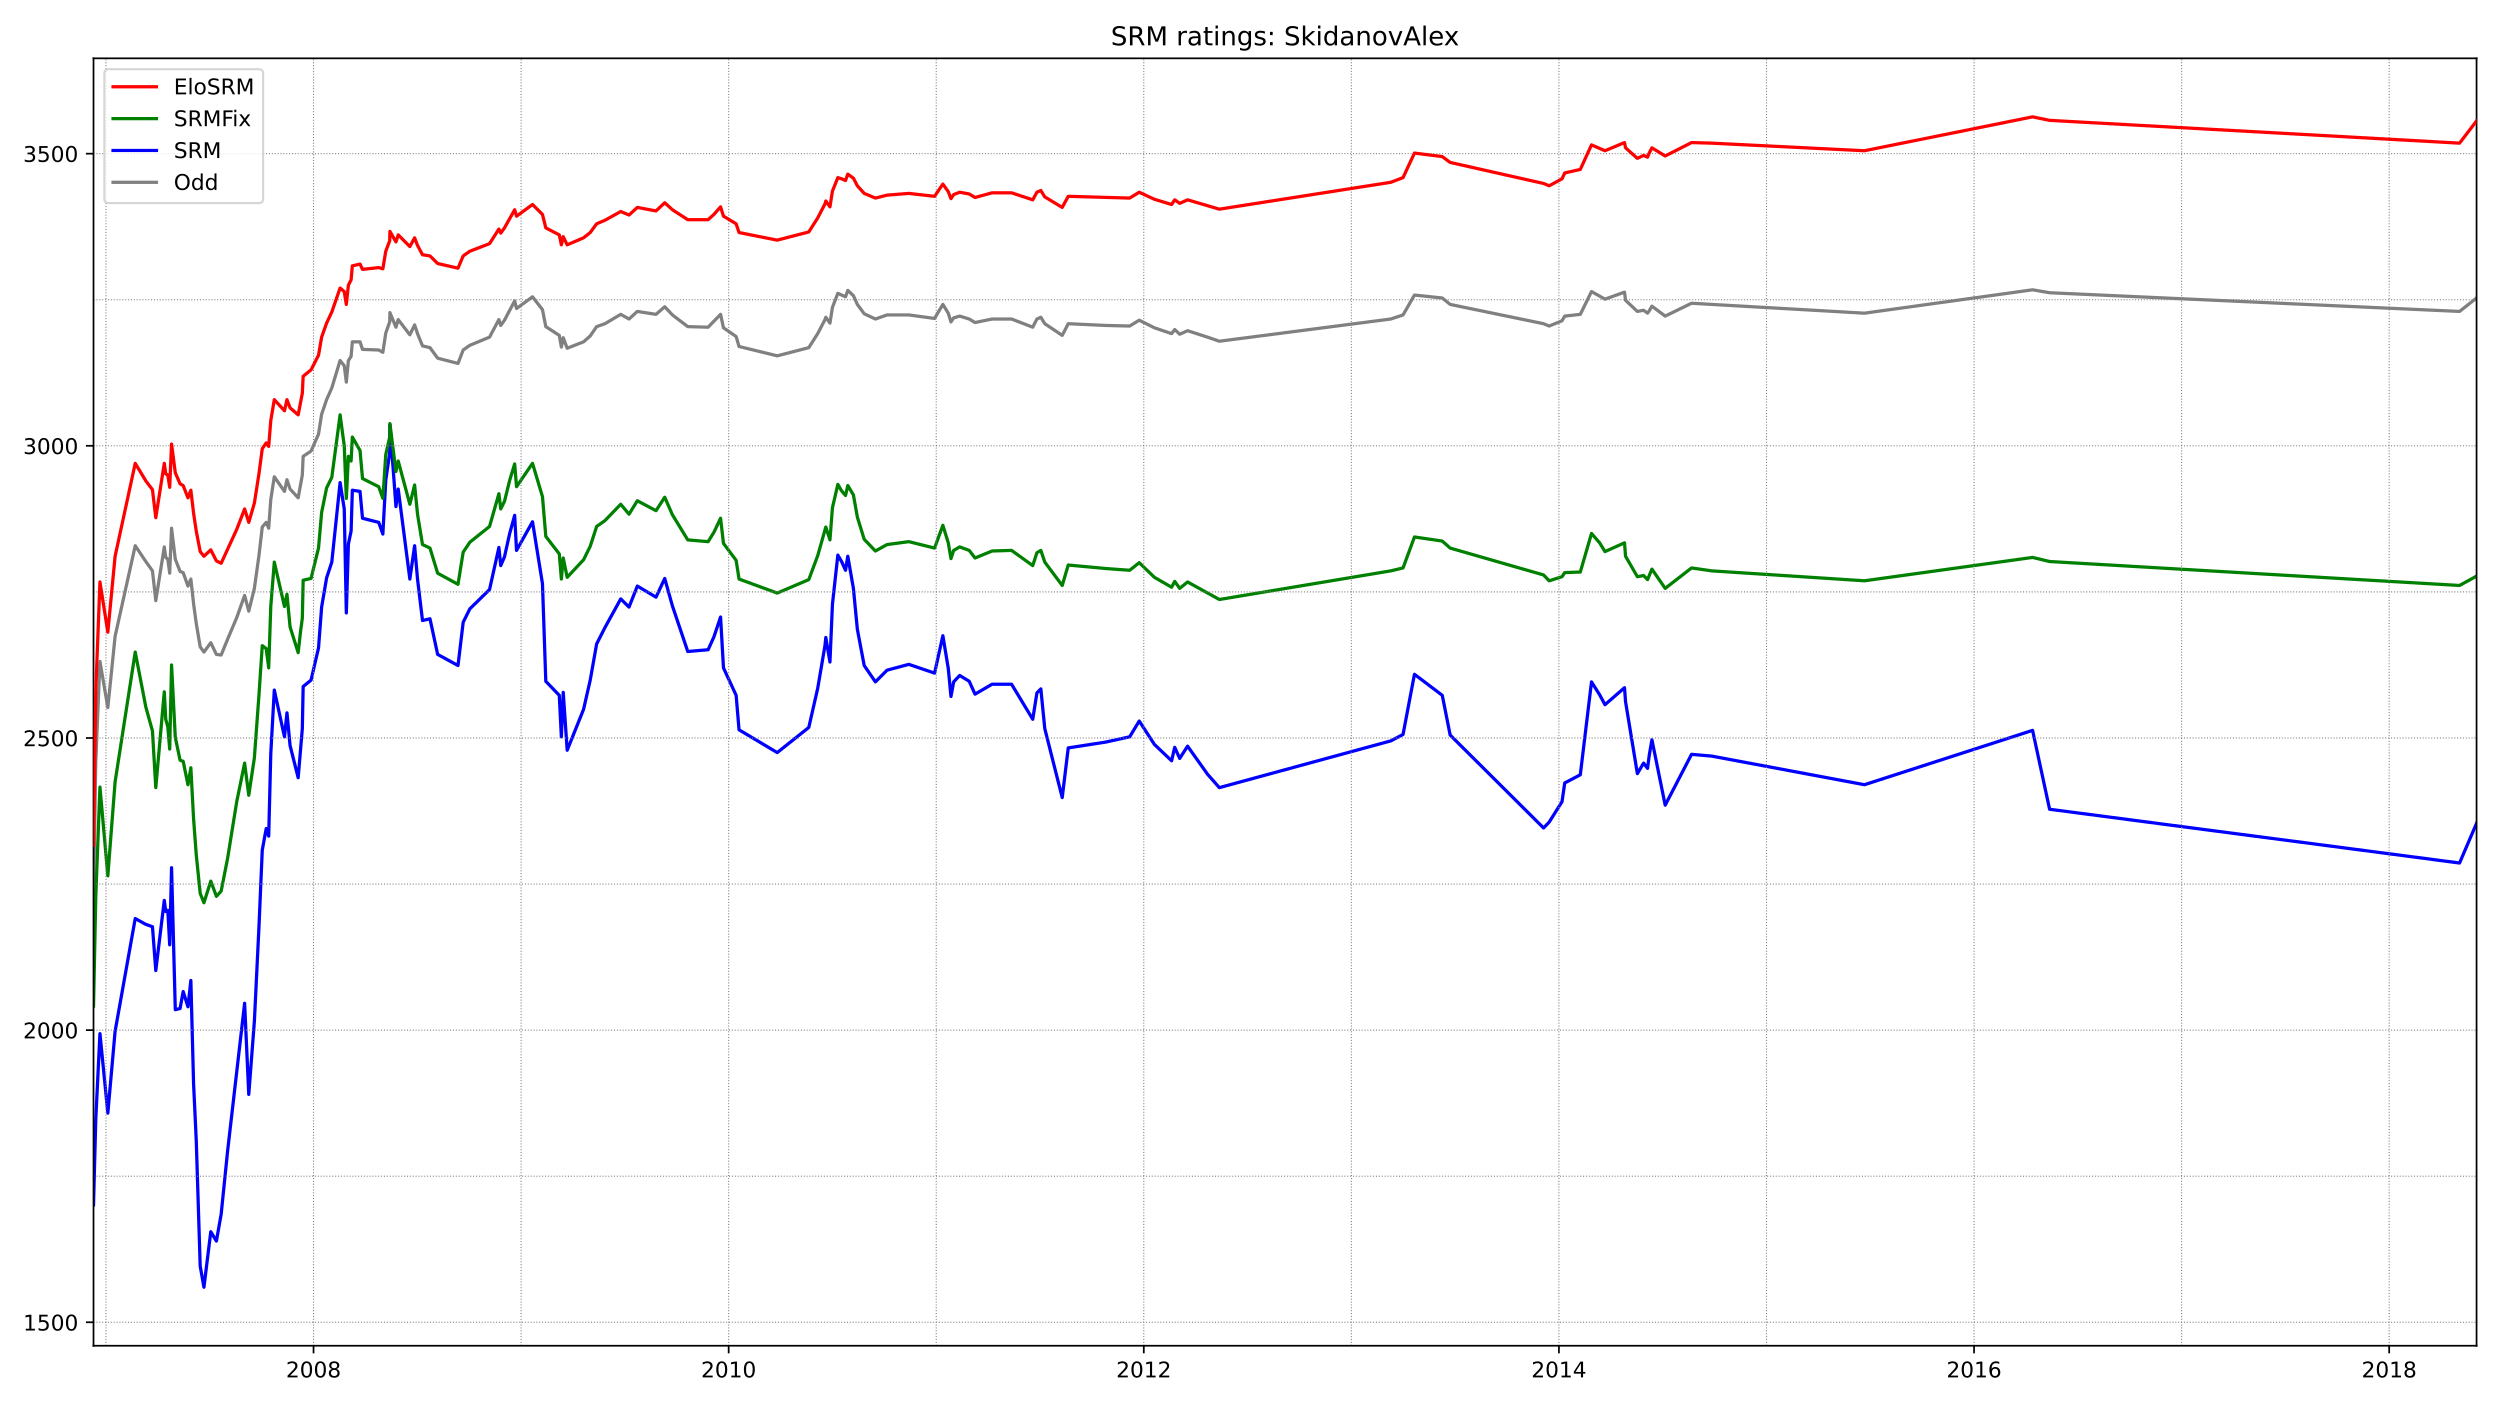 <?xml version="1.0" encoding="utf-8" standalone="no"?>
<!DOCTYPE svg PUBLIC "-//W3C//DTD SVG 1.1//EN"
  "http://www.w3.org/Graphics/SVG/1.1/DTD/svg11.dtd">
<!-- Created with matplotlib (https://matplotlib.org/) -->
<svg height="648pt" version="1.1" viewBox="0 0 1152 648" width="1152pt" xmlns="http://www.w3.org/2000/svg" xmlns:xlink="http://www.w3.org/1999/xlink">
 <defs>
  <style type="text/css">*{stroke-linecap:butt;stroke-linejoin:round;}</style>
 </defs>
 <g id="figure_1">
  <g id="patch_1">
   <path d="M 0 648 
L 1152 648 
L 1152 0 
L 0 0 
z
" style="fill:#ffffff;"/>
  </g>
  <g id="axes_1">
   <g id="patch_2">
    <path d="M 43.09 620.12 
L 1141.2 620.12 
L 1141.2 26.88 
L 43.09 26.88 
z
" style="fill:#ffffff;"/>
   </g>
   <g id="line2d_1">
    <path clip-path="url(#p649ec1a67a)" d="M 43.09 412.218 
L 44.142 350.56 
L 46.055 304.787 
L 49.69 326.058 
L 53.037 293.209 
L 62.315 251.475 
L 67.193 258.745 
L 70.253 263.053 
L 71.784 276.785 
L 75.705 252.014 
L 76.375 256.86 
L 77.331 257.668 
L 78.192 264.13 
L 79.053 243.398 
L 80.774 257.668 
L 82.974 263.322 
L 84.409 263.861 
L 86.609 270.054 
L 87.948 266.823 
L 89.191 278.131 
L 90.435 287.286 
L 92.252 298.056 
L 93.974 300.479 
L 97.13 296.171 
L 99.712 301.556 
L 101.912 301.825 
L 104.877 294.556 
L 109.086 284.593 
L 112.72 274.362 
L 114.633 281.632 
L 117.216 271.131 
L 119.32 256.053 
L 120.85 242.859 
L 122.667 240.705 
L 123.815 243.398 
L 124.772 230.205 
L 126.398 219.704 
L 131.084 226.435 
L 132.232 221.05 
L 133.667 225.358 
L 137.397 229.397 
L 139.31 218.896 
L 139.692 210.28 
L 143.327 207.857 
L 146.77 200.049 
L 148.205 190.894 
L 150.5 184.163 
L 152.891 178.778 
L 156.717 166.123 
L 158.63 168.546 
L 159.587 176.085 
L 160.543 166.123 
L 161.786 164.238 
L 162.36 157.507 
L 165.899 157.507 
L 167.047 161.007 
L 174.507 161.276 
L 176.42 162.353 
L 177.759 153.468 
L 179.577 148.352 
L 179.672 144.044 
L 182.446 150.776 
L 183.498 147.275 
L 188.854 154.276 
L 191.054 149.699 
L 192.393 153.737 
L 194.689 159.392 
L 198.132 160.199 
L 201.671 165.046 
L 211.044 167.469 
L 213.435 161.276 
L 216.496 159.122 
L 225.582 155.353 
L 229.886 147.275 
L 230.747 149.968 
L 232.469 147.545 
L 237.155 138.659 
L 238.016 142.16 
L 245.381 136.775 
L 249.972 142.698 
L 251.502 150.506 
L 257.719 154.545 
L 258.676 159.93 
L 259.537 155.622 
L 261.354 160.469 
L 268.91 157.507 
L 271.971 154.814 
L 274.936 150.506 
L 278.761 149.16 
L 286.03 144.852 
L 289.856 147.006 
L 293.682 143.506 
L 302.29 144.852 
L 306.307 141.352 
L 309.846 145.121 
L 316.924 150.506 
L 326.297 150.776 
L 332.036 144.852 
L 333.375 151.045 
L 339.21 155.084 
L 340.549 159.661 
L 358.147 163.969 
L 372.686 160.199 
L 376.798 153.737 
L 380.146 147.275 
L 380.529 146.198 
L 382.441 148.891 
L 383.589 141.621 
L 386.076 135.159 
L 389.615 136.775 
L 390.667 133.813 
L 393.249 136.236 
L 395.067 140.275 
L 398.223 144.583 
L 403.388 147.006 
L 408.744 145.121 
L 418.787 145.121 
L 430.647 146.737 
L 434.473 140.275 
L 436.96 144.314 
L 438.203 148.352 
L 439.446 146.468 
L 442.22 145.66 
L 446.62 147.006 
L 449.298 148.622 
L 457.141 147.006 
L 466.132 147.006 
L 475.887 150.776 
L 477.8 147.006 
L 479.618 146.198 
L 481.435 149.16 
L 489.469 154.545 
L 492.243 149.16 
L 509.555 149.968 
L 520.554 150.237 
L 524.954 147.545 
L 531.936 151.045 
L 539.875 153.737 
L 541.309 151.853 
L 543.605 154.007 
L 547.239 152.391 
L 556.421 155.353 
L 561.873 157.238 
L 640.877 147.006 
L 646.52 145.121 
L 651.78 135.967 
L 664.597 137.313 
L 668.231 140.275 
L 711.272 149.16 
L 713.854 150.237 
L 719.784 147.814 
L 721.028 145.66 
L 728.201 144.852 
L 733.366 134.351 
L 739.583 137.852 
L 748.574 134.621 
L 749.052 138.39 
L 754.504 143.506 
L 757.373 142.967 
L 759.19 144.314 
L 759.956 143.237 
L 761.199 141.083 
L 767.32 145.66 
L 779.467 139.736 
L 859.14 144.314 
L 936.614 133.544 
L 944.456 134.89 
L 1133.357 143.506 
L 1141.2 137.313 
L 1141.2 137.313 
" style="fill:none;stroke:#808080;stroke-linecap:square;stroke-width:1.5;"/>
   </g>
   <g id="line2d_2">
    <path clip-path="url(#p649ec1a67a)" d="M 43.09 555.19 
L 44.142 515.61 
L 46.055 476.3 
L 49.69 512.918 
L 53.037 475.223 
L 62.315 423.257 
L 67.193 425.95 
L 70.253 427.027 
L 71.784 447.221 
L 75.705 414.911 
L 76.375 420.026 
L 77.331 419.488 
L 78.192 435.374 
L 79.053 399.833 
L 80.774 465.26 
L 82.974 464.722 
L 84.409 456.914 
L 86.609 463.914 
L 87.948 451.798 
L 89.191 499.186 
L 90.435 525.573 
L 92.252 583.462 
L 93.974 593.155 
L 97.13 567.576 
L 99.712 571.884 
L 101.912 559.498 
L 104.877 530.419 
L 112.72 462.299 
L 114.633 504.302 
L 117.216 470.645 
L 119.32 427.296 
L 120.85 391.755 
L 122.667 381.793 
L 123.815 385.293 
L 124.772 347.329 
L 126.398 317.98 
L 131.084 339.52 
L 132.232 328.481 
L 133.667 343.559 
L 137.397 358.368 
L 139.31 335.751 
L 139.692 316.365 
L 143.327 313.403 
L 146.77 298.594 
L 148.205 279.747 
L 150.5 266.284 
L 152.891 259.014 
L 156.717 222.396 
L 158.63 234.513 
L 159.587 282.439 
L 160.543 250.668 
L 161.786 244.744 
L 162.36 225.897 
L 165.899 226.435 
L 167.047 238.821 
L 174.507 240.705 
L 176.42 246.09 
L 177.759 221.319 
L 179.577 208.665 
L 179.672 195.741 
L 182.446 233.436 
L 183.498 225.358 
L 188.854 266.823 
L 191.054 251.475 
L 192.393 266.823 
L 194.689 285.94 
L 198.132 285.132 
L 201.671 301.556 
L 211.044 306.672 
L 213.435 286.747 
L 216.496 280.555 
L 225.582 271.669 
L 229.886 252.283 
L 230.747 260.63 
L 232.469 256.591 
L 234.86 245.821 
L 237.155 237.474 
L 238.016 253.629 
L 245.381 240.436 
L 249.972 268.977 
L 251.502 313.942 
L 257.719 320.404 
L 258.676 339.52 
L 259.537 319.057 
L 261.354 345.713 
L 268.91 326.866 
L 271.971 313.403 
L 274.936 296.71 
L 278.761 289.171 
L 286.03 275.977 
L 289.856 279.747 
L 293.682 270.054 
L 302.29 275.17 
L 306.307 266.553 
L 309.846 279.208 
L 316.924 300.21 
L 326.297 299.402 
L 328.975 293.479 
L 332.036 284.324 
L 333.375 307.749 
L 339.21 320.404 
L 340.549 336.289 
L 358.147 346.79 
L 372.686 335.212 
L 376.798 317.173 
L 380.146 297.517 
L 380.529 293.748 
L 382.441 305.056 
L 383.589 278.401 
L 386.076 255.783 
L 387.798 258.745 
L 389.615 262.784 
L 390.667 256.322 
L 393.249 271.131 
L 395.067 289.978 
L 398.223 306.672 
L 403.388 314.211 
L 408.744 308.826 
L 418.787 306.133 
L 430.647 310.172 
L 434.473 292.94 
L 436.96 308.018 
L 438.203 320.942 
L 439.446 314.211 
L 442.22 311.249 
L 446.62 313.942 
L 449.298 319.865 
L 457.141 315.288 
L 466.132 315.288 
L 475.887 331.443 
L 477.8 319.327 
L 479.618 317.442 
L 481.435 335.751 
L 489.469 367.522 
L 492.243 344.636 
L 509.555 341.944 
L 520.554 339.52 
L 524.954 332.251 
L 531.936 343.021 
L 539.875 350.56 
L 541.309 344.367 
L 543.605 349.483 
L 547.239 343.828 
L 556.421 356.752 
L 561.873 362.945 
L 640.877 341.405 
L 646.52 338.443 
L 651.78 310.711 
L 664.597 320.404 
L 668.231 338.713 
L 711.272 381.524 
L 713.854 378.831 
L 719.784 369.407 
L 721.028 360.791 
L 728.201 357.022 
L 733.366 314.211 
L 737.096 320.134 
L 739.583 324.712 
L 748.574 316.903 
L 749.052 323.365 
L 754.504 356.483 
L 757.373 351.637 
L 759.19 354.06 
L 759.956 348.136 
L 761.199 340.867 
L 767.32 371.023 
L 779.467 347.598 
L 788.745 348.406 
L 859.14 361.599 
L 936.614 336.559 
L 944.456 372.907 
L 1133.357 397.679 
L 1141.2 379.37 
L 1141.2 379.37 
" style="fill:none;stroke:#0000ff;stroke-linecap:square;stroke-width:1.5;"/>
   </g>
   <g id="matplotlib.axis_1">
    <g id="xtick_1">
     <g id="line2d_3">
      <defs>
       <path d="M 0 0 
L 0 3.5 
" id="m9fb46655c6" style="stroke:#000000;stroke-width:0.8;"/>
      </defs>
      <g>
       <use style="stroke:#000000;stroke-width:0.8;" x="144.475" xlink:href="#m9fb46655c6" y="620.12"/>
      </g>
     </g>
     <g id="text_1">
      <!-- 2008 -->
      <g transform="translate(131.75 634.718)scale(0.1 -0.1)">
       <defs>
        <path d="M 19.188 8.297 
L 53.609 8.297 
L 53.609 0 
L 7.328 0 
L 7.328 8.297 
Q 12.938 14.109 22.625 23.891 
Q 32.328 33.688 34.812 36.531 
Q 39.547 41.844 41.422 45.531 
Q 43.312 49.219 43.312 52.781 
Q 43.312 58.594 39.234 62.25 
Q 35.156 65.922 28.609 65.922 
Q 23.969 65.922 18.812 64.312 
Q 13.672 62.703 7.812 59.422 
L 7.812 69.391 
Q 13.766 71.781 18.938 73 
Q 24.125 74.219 28.422 74.219 
Q 39.75 74.219 46.484 68.547 
Q 53.219 62.891 53.219 53.422 
Q 53.219 48.922 51.531 44.891 
Q 49.859 40.875 45.406 35.406 
Q 44.188 33.984 37.641 27.219 
Q 31.109 20.453 19.188 8.297 
z
" id="DejaVuSans-50"/>
        <path d="M 31.781 66.406 
Q 24.172 66.406 20.328 58.906 
Q 16.5 51.422 16.5 36.375 
Q 16.5 21.391 20.328 13.891 
Q 24.172 6.391 31.781 6.391 
Q 39.453 6.391 43.281 13.891 
Q 47.125 21.391 47.125 36.375 
Q 47.125 51.422 43.281 58.906 
Q 39.453 66.406 31.781 66.406 
z
M 31.781 74.219 
Q 44.047 74.219 50.516 64.516 
Q 56.984 54.828 56.984 36.375 
Q 56.984 17.969 50.516 8.266 
Q 44.047 -1.422 31.781 -1.422 
Q 19.531 -1.422 13.062 8.266 
Q 6.594 17.969 6.594 36.375 
Q 6.594 54.828 13.062 64.516 
Q 19.531 74.219 31.781 74.219 
z
" id="DejaVuSans-48"/>
        <path d="M 31.781 34.625 
Q 24.75 34.625 20.719 30.859 
Q 16.703 27.094 16.703 20.516 
Q 16.703 13.922 20.719 10.156 
Q 24.75 6.391 31.781 6.391 
Q 38.812 6.391 42.859 10.172 
Q 46.922 13.969 46.922 20.516 
Q 46.922 27.094 42.891 30.859 
Q 38.875 34.625 31.781 34.625 
z
M 21.922 38.812 
Q 15.578 40.375 12.031 44.719 
Q 8.5 49.078 8.5 55.328 
Q 8.5 64.062 14.719 69.141 
Q 20.953 74.219 31.781 74.219 
Q 42.672 74.219 48.875 69.141 
Q 55.078 64.062 55.078 55.328 
Q 55.078 49.078 51.531 44.719 
Q 48 40.375 41.703 38.812 
Q 48.828 37.156 52.797 32.312 
Q 56.781 27.484 56.781 20.516 
Q 56.781 9.906 50.312 4.234 
Q 43.844 -1.422 31.781 -1.422 
Q 19.734 -1.422 13.25 4.234 
Q 6.781 9.906 6.781 20.516 
Q 6.781 27.484 10.781 32.312 
Q 14.797 37.156 21.922 38.812 
z
M 18.312 54.391 
Q 18.312 48.734 21.844 45.562 
Q 25.391 42.391 31.781 42.391 
Q 38.141 42.391 41.719 45.562 
Q 45.312 48.734 45.312 54.391 
Q 45.312 60.062 41.719 63.234 
Q 38.141 66.406 31.781 66.406 
Q 25.391 66.406 21.844 63.234 
Q 18.312 60.062 18.312 54.391 
z
" id="DejaVuSans-56"/>
       </defs>
       <use xlink:href="#DejaVuSans-50"/>
       <use x="63.623" xlink:href="#DejaVuSans-48"/>
       <use x="127.246" xlink:href="#DejaVuSans-48"/>
       <use x="190.869" xlink:href="#DejaVuSans-56"/>
      </g>
     </g>
    </g>
    <g id="xtick_2">
     <g id="line2d_4">
      <g>
       <use style="stroke:#000000;stroke-width:0.8;" x="335.766" xlink:href="#m9fb46655c6" y="620.12"/>
      </g>
     </g>
     <g id="text_2">
      <!-- 2010 -->
      <g transform="translate(323.041 634.718)scale(0.1 -0.1)">
       <defs>
        <path d="M 12.406 8.297 
L 28.516 8.297 
L 28.516 63.922 
L 10.984 60.406 
L 10.984 69.391 
L 28.422 72.906 
L 38.281 72.906 
L 38.281 8.297 
L 54.391 8.297 
L 54.391 0 
L 12.406 0 
z
" id="DejaVuSans-49"/>
       </defs>
       <use xlink:href="#DejaVuSans-50"/>
       <use x="63.623" xlink:href="#DejaVuSans-48"/>
       <use x="127.246" xlink:href="#DejaVuSans-49"/>
       <use x="190.869" xlink:href="#DejaVuSans-48"/>
      </g>
     </g>
    </g>
    <g id="xtick_3">
     <g id="line2d_5">
      <g>
       <use style="stroke:#000000;stroke-width:0.8;" x="527.058" xlink:href="#m9fb46655c6" y="620.12"/>
      </g>
     </g>
     <g id="text_3">
      <!-- 2012 -->
      <g transform="translate(514.333 634.718)scale(0.1 -0.1)">
       <use xlink:href="#DejaVuSans-50"/>
       <use x="63.623" xlink:href="#DejaVuSans-48"/>
       <use x="127.246" xlink:href="#DejaVuSans-49"/>
       <use x="190.869" xlink:href="#DejaVuSans-50"/>
      </g>
     </g>
    </g>
    <g id="xtick_4">
     <g id="line2d_6">
      <g>
       <use style="stroke:#000000;stroke-width:0.8;" x="718.35" xlink:href="#m9fb46655c6" y="620.12"/>
      </g>
     </g>
     <g id="text_4">
      <!-- 2014 -->
      <g transform="translate(705.625 634.718)scale(0.1 -0.1)">
       <defs>
        <path d="M 37.797 64.312 
L 12.891 25.391 
L 37.797 25.391 
z
M 35.203 72.906 
L 47.609 72.906 
L 47.609 25.391 
L 58.016 25.391 
L 58.016 17.188 
L 47.609 17.188 
L 47.609 0 
L 37.797 0 
L 37.797 17.188 
L 4.891 17.188 
L 4.891 26.703 
z
" id="DejaVuSans-52"/>
       </defs>
       <use xlink:href="#DejaVuSans-50"/>
       <use x="63.623" xlink:href="#DejaVuSans-48"/>
       <use x="127.246" xlink:href="#DejaVuSans-49"/>
       <use x="190.869" xlink:href="#DejaVuSans-52"/>
      </g>
     </g>
    </g>
    <g id="xtick_5">
     <g id="line2d_7">
      <g>
       <use style="stroke:#000000;stroke-width:0.8;" x="909.641" xlink:href="#m9fb46655c6" y="620.12"/>
      </g>
     </g>
     <g id="text_5">
      <!-- 2016 -->
      <g transform="translate(896.916 634.718)scale(0.1 -0.1)">
       <defs>
        <path d="M 33.016 40.375 
Q 26.375 40.375 22.484 35.828 
Q 18.609 31.297 18.609 23.391 
Q 18.609 15.531 22.484 10.953 
Q 26.375 6.391 33.016 6.391 
Q 39.656 6.391 43.531 10.953 
Q 47.406 15.531 47.406 23.391 
Q 47.406 31.297 43.531 35.828 
Q 39.656 40.375 33.016 40.375 
z
M 52.594 71.297 
L 52.594 62.312 
Q 48.875 64.062 45.094 64.984 
Q 41.312 65.922 37.594 65.922 
Q 27.828 65.922 22.672 59.328 
Q 17.531 52.734 16.797 39.406 
Q 19.672 43.656 24.016 45.922 
Q 28.375 48.188 33.594 48.188 
Q 44.578 48.188 50.953 41.516 
Q 57.328 34.859 57.328 23.391 
Q 57.328 12.156 50.688 5.359 
Q 44.047 -1.422 33.016 -1.422 
Q 20.359 -1.422 13.672 8.266 
Q 6.984 17.969 6.984 36.375 
Q 6.984 53.656 15.188 63.938 
Q 23.391 74.219 37.203 74.219 
Q 40.922 74.219 44.703 73.484 
Q 48.484 72.75 52.594 71.297 
z
" id="DejaVuSans-54"/>
       </defs>
       <use xlink:href="#DejaVuSans-50"/>
       <use x="63.623" xlink:href="#DejaVuSans-48"/>
       <use x="127.246" xlink:href="#DejaVuSans-49"/>
       <use x="190.869" xlink:href="#DejaVuSans-54"/>
      </g>
     </g>
    </g>
    <g id="xtick_6">
     <g id="line2d_8">
      <g>
       <use style="stroke:#000000;stroke-width:0.8;" x="1100.933" xlink:href="#m9fb46655c6" y="620.12"/>
      </g>
     </g>
     <g id="text_6">
      <!-- 2018 -->
      <g transform="translate(1088.208 634.718)scale(0.1 -0.1)">
       <use xlink:href="#DejaVuSans-50"/>
       <use x="63.623" xlink:href="#DejaVuSans-48"/>
       <use x="127.246" xlink:href="#DejaVuSans-49"/>
       <use x="190.869" xlink:href="#DejaVuSans-56"/>
      </g>
     </g>
    </g>
   </g>
   <g id="matplotlib.axis_2">
    <g id="ytick_1">
     <g id="line2d_9">
      <defs>
       <path d="M 0 0 
L -3.5 0 
" id="mbe19935ec5" style="stroke:#000000;stroke-width:0.8;"/>
      </defs>
      <g>
       <use style="stroke:#000000;stroke-width:0.8;" x="43.09" xlink:href="#mbe19935ec5" y="609.31"/>
      </g>
     </g>
     <g id="text_7">
      <!-- 1500 -->
      <g transform="translate(10.64 613.109)scale(0.1 -0.1)">
       <defs>
        <path d="M 10.797 72.906 
L 49.516 72.906 
L 49.516 64.594 
L 19.828 64.594 
L 19.828 46.734 
Q 21.969 47.469 24.109 47.828 
Q 26.266 48.188 28.422 48.188 
Q 40.625 48.188 47.75 41.5 
Q 54.891 34.812 54.891 23.391 
Q 54.891 11.625 47.562 5.094 
Q 40.234 -1.422 26.906 -1.422 
Q 22.312 -1.422 17.547 -0.641 
Q 12.797 0.141 7.719 1.703 
L 7.719 11.625 
Q 12.109 9.234 16.797 8.062 
Q 21.484 6.891 26.703 6.891 
Q 35.156 6.891 40.078 11.328 
Q 45.016 15.766 45.016 23.391 
Q 45.016 31 40.078 35.438 
Q 35.156 39.891 26.703 39.891 
Q 22.75 39.891 18.812 39.016 
Q 14.891 38.141 10.797 36.281 
z
" id="DejaVuSans-53"/>
       </defs>
       <use xlink:href="#DejaVuSans-49"/>
       <use x="63.623" xlink:href="#DejaVuSans-53"/>
       <use x="127.246" xlink:href="#DejaVuSans-48"/>
       <use x="190.869" xlink:href="#DejaVuSans-48"/>
      </g>
     </g>
    </g>
    <g id="ytick_2">
     <g id="line2d_10">
      <g>
       <use style="stroke:#000000;stroke-width:0.8;" x="43.09" xlink:href="#mbe19935ec5" y="474.684"/>
      </g>
     </g>
     <g id="text_8">
      <!-- 2000 -->
      <g transform="translate(10.64 478.483)scale(0.1 -0.1)">
       <use xlink:href="#DejaVuSans-50"/>
       <use x="63.623" xlink:href="#DejaVuSans-48"/>
       <use x="127.246" xlink:href="#DejaVuSans-48"/>
       <use x="190.869" xlink:href="#DejaVuSans-48"/>
      </g>
     </g>
    </g>
    <g id="ytick_3">
     <g id="line2d_11">
      <g>
       <use style="stroke:#000000;stroke-width:0.8;" x="43.09" xlink:href="#mbe19935ec5" y="340.059"/>
      </g>
     </g>
     <g id="text_9">
      <!-- 2500 -->
      <g transform="translate(10.64 343.858)scale(0.1 -0.1)">
       <use xlink:href="#DejaVuSans-50"/>
       <use x="63.623" xlink:href="#DejaVuSans-53"/>
       <use x="127.246" xlink:href="#DejaVuSans-48"/>
       <use x="190.869" xlink:href="#DejaVuSans-48"/>
      </g>
     </g>
    </g>
    <g id="ytick_4">
     <g id="line2d_12">
      <g>
       <use style="stroke:#000000;stroke-width:0.8;" x="43.09" xlink:href="#mbe19935ec5" y="205.434"/>
      </g>
     </g>
     <g id="text_10">
      <!-- 3000 -->
      <g transform="translate(10.64 209.233)scale(0.1 -0.1)">
       <defs>
        <path d="M 40.578 39.312 
Q 47.656 37.797 51.625 33 
Q 55.609 28.219 55.609 21.188 
Q 55.609 10.406 48.188 4.484 
Q 40.766 -1.422 27.094 -1.422 
Q 22.516 -1.422 17.656 -0.516 
Q 12.797 0.391 7.625 2.203 
L 7.625 11.719 
Q 11.719 9.328 16.594 8.109 
Q 21.484 6.891 26.812 6.891 
Q 36.078 6.891 40.938 10.547 
Q 45.797 14.203 45.797 21.188 
Q 45.797 27.641 41.281 31.266 
Q 36.766 34.906 28.719 34.906 
L 20.219 34.906 
L 20.219 43.016 
L 29.109 43.016 
Q 36.375 43.016 40.234 45.922 
Q 44.094 48.828 44.094 54.297 
Q 44.094 59.906 40.109 62.906 
Q 36.141 65.922 28.719 65.922 
Q 24.656 65.922 20.016 65.031 
Q 15.375 64.156 9.812 62.312 
L 9.812 71.094 
Q 15.438 72.656 20.344 73.438 
Q 25.25 74.219 29.594 74.219 
Q 40.828 74.219 47.359 69.109 
Q 53.906 64.016 53.906 55.328 
Q 53.906 49.266 50.438 45.094 
Q 46.969 40.922 40.578 39.312 
z
" id="DejaVuSans-51"/>
       </defs>
       <use xlink:href="#DejaVuSans-51"/>
       <use x="63.623" xlink:href="#DejaVuSans-48"/>
       <use x="127.246" xlink:href="#DejaVuSans-48"/>
       <use x="190.869" xlink:href="#DejaVuSans-48"/>
      </g>
     </g>
    </g>
    <g id="ytick_5">
     <g id="line2d_13">
      <g>
       <use style="stroke:#000000;stroke-width:0.8;" x="43.09" xlink:href="#mbe19935ec5" y="70.808"/>
      </g>
     </g>
     <g id="text_11">
      <!-- 3500 -->
      <g transform="translate(10.64 74.607)scale(0.1 -0.1)">
       <use xlink:href="#DejaVuSans-51"/>
       <use x="63.623" xlink:href="#DejaVuSans-53"/>
       <use x="127.246" xlink:href="#DejaVuSans-48"/>
       <use x="190.869" xlink:href="#DejaVuSans-48"/>
      </g>
     </g>
    </g>
   </g>
   <g id="line2d_14">
    <path clip-path="url(#p649ec1a67a)" d="M 43.09 463.645 
L 44.142 413.026 
L 46.055 362.676 
L 49.69 403.602 
L 53.037 360.253 
L 62.315 300.479 
L 67.193 325.789 
L 70.253 336.828 
L 71.784 362.945 
L 75.705 318.788 
L 76.375 331.443 
L 77.331 334.943 
L 78.192 345.175 
L 79.053 306.403 
L 80.774 339.79 
L 82.974 350.29 
L 84.409 350.829 
L 86.609 361.599 
L 87.948 353.791 
L 89.191 377.216 
L 90.435 393.909 
L 92.252 411.68 
L 93.974 415.988 
L 97.13 406.025 
L 99.712 413.026 
L 101.912 410.603 
L 104.877 395.525 
L 109.086 369.407 
L 112.72 351.637 
L 114.633 366.445 
L 117.216 349.213 
L 119.32 320.404 
L 120.85 297.517 
L 122.667 298.864 
L 123.815 307.749 
L 124.772 279.478 
L 126.398 259.014 
L 131.084 279.478 
L 132.232 273.823 
L 133.667 288.901 
L 137.397 300.748 
L 138.449 291.325 
L 139.31 284.863 
L 139.692 267.361 
L 143.327 266.553 
L 146.77 252.552 
L 148.205 236.128 
L 150.5 224.82 
L 152.891 219.973 
L 156.717 191.163 
L 158.63 205.434 
L 159.587 229.666 
L 160.543 210.28 
L 161.786 212.434 
L 162.36 201.395 
L 165.899 207.588 
L 167.047 220.512 
L 174.507 224.281 
L 176.42 229.666 
L 177.759 209.472 
L 179.577 201.395 
L 179.672 195.202 
L 182.446 217.281 
L 183.498 212.434 
L 188.854 232.359 
L 191.054 223.473 
L 192.393 236.936 
L 194.689 250.937 
L 198.132 252.552 
L 201.671 264.13 
L 211.044 269.246 
L 213.435 254.437 
L 216.496 249.86 
L 225.582 242.59 
L 229.886 227.512 
L 230.747 234.513 
L 232.469 231.012 
L 234.86 221.319 
L 237.155 213.78 
L 238.016 224.281 
L 245.381 213.511 
L 249.972 228.858 
L 251.502 247.167 
L 257.719 255.245 
L 258.676 266.823 
L 259.537 257.13 
L 261.354 266.015 
L 268.91 257.937 
L 271.971 251.745 
L 274.936 242.59 
L 278.761 239.898 
L 286.03 232.359 
L 289.856 236.936 
L 293.682 230.743 
L 302.29 235.32 
L 306.307 229.128 
L 309.846 237.205 
L 316.924 248.783 
L 326.297 249.591 
L 328.975 245.283 
L 332.036 238.821 
L 333.375 250.398 
L 339.21 258.207 
L 340.549 266.823 
L 358.147 273.285 
L 372.686 267.092 
L 376.798 256.053 
L 380.529 242.859 
L 382.441 248.783 
L 383.589 233.974 
L 386.076 223.204 
L 387.798 226.166 
L 389.615 228.32 
L 390.667 223.743 
L 393.249 228.051 
L 395.067 238.282 
L 398.223 248.514 
L 403.388 253.899 
L 408.744 250.937 
L 418.787 249.591 
L 430.647 252.552 
L 434.473 242.052 
L 436.96 250.129 
L 438.203 257.399 
L 439.446 253.629 
L 442.22 252.014 
L 446.62 253.629 
L 449.298 257.13 
L 457.141 253.899 
L 466.132 253.629 
L 475.887 260.63 
L 477.8 254.706 
L 479.618 253.629 
L 481.435 259.014 
L 489.469 269.784 
L 492.243 260.361 
L 509.555 261.976 
L 520.554 262.784 
L 524.954 259.284 
L 531.936 266.015 
L 539.875 270.592 
L 541.309 267.9 
L 543.605 271.131 
L 547.239 268.169 
L 561.873 276.247 
L 640.877 263.053 
L 646.52 261.707 
L 651.78 247.437 
L 664.597 249.321 
L 668.231 252.552 
L 711.272 264.938 
L 713.854 267.63 
L 719.784 265.746 
L 721.028 263.861 
L 728.201 263.592 
L 733.366 245.821 
L 737.096 250.129 
L 739.583 254.168 
L 748.574 250.129 
L 749.052 256.322 
L 754.504 265.746 
L 757.373 265.207 
L 759.19 267.092 
L 761.199 262.245 
L 767.32 271.131 
L 779.467 261.707 
L 788.745 263.053 
L 859.14 267.63 
L 936.614 256.86 
L 944.456 258.745 
L 1133.357 269.784 
L 1141.2 265.476 
L 1141.2 265.476 
" style="fill:none;stroke:#008000;stroke-linecap:square;stroke-width:1.5;"/>
   </g>
   <g id="line2d_15">
    <path clip-path="url(#p649ec1a67a)" d="M 43.09 609.31 
L 1141.2 609.31 
" style="fill:none;stroke:#808080;stroke-dasharray:0.5,0.825;stroke-dashoffset:0;stroke-width:0.5;"/>
   </g>
   <g id="line2d_16">
    <path clip-path="url(#p649ec1a67a)" d="M 43.09 541.997 
L 1141.2 541.997 
" style="fill:none;stroke:#808080;stroke-dasharray:0.5,0.825;stroke-dashoffset:0;stroke-width:0.5;"/>
   </g>
   <g id="line2d_17">
    <path clip-path="url(#p649ec1a67a)" d="M 43.09 474.684 
L 1141.2 474.684 
" style="fill:none;stroke:#808080;stroke-dasharray:0.5,0.825;stroke-dashoffset:0;stroke-width:0.5;"/>
   </g>
   <g id="line2d_18">
    <path clip-path="url(#p649ec1a67a)" d="M 43.09 407.372 
L 1141.2 407.372 
" style="fill:none;stroke:#808080;stroke-dasharray:0.5,0.825;stroke-dashoffset:0;stroke-width:0.5;"/>
   </g>
   <g id="line2d_19">
    <path clip-path="url(#p649ec1a67a)" d="M 43.09 340.059 
L 1141.2 340.059 
" style="fill:none;stroke:#808080;stroke-dasharray:0.5,0.825;stroke-dashoffset:0;stroke-width:0.5;"/>
   </g>
   <g id="line2d_20">
    <path clip-path="url(#p649ec1a67a)" d="M 43.09 272.746 
L 1141.2 272.746 
" style="fill:none;stroke:#808080;stroke-dasharray:0.5,0.825;stroke-dashoffset:0;stroke-width:0.5;"/>
   </g>
   <g id="line2d_21">
    <path clip-path="url(#p649ec1a67a)" d="M 43.09 205.434 
L 1141.2 205.434 
" style="fill:none;stroke:#808080;stroke-dasharray:0.5,0.825;stroke-dashoffset:0;stroke-width:0.5;"/>
   </g>
   <g id="line2d_22">
    <path clip-path="url(#p649ec1a67a)" d="M 43.09 138.121 
L 1141.2 138.121 
" style="fill:none;stroke:#808080;stroke-dasharray:0.5,0.825;stroke-dashoffset:0;stroke-width:0.5;"/>
   </g>
   <g id="line2d_23">
    <path clip-path="url(#p649ec1a67a)" d="M 43.09 70.808 
L 1141.2 70.808 
" style="fill:none;stroke:#808080;stroke-dasharray:0.5,0.825;stroke-dashoffset:0;stroke-width:0.5;"/>
   </g>
   <g id="line2d_24">
    <path clip-path="url(#p649ec1a67a)" d="M 48.829 620.12 
L 48.829 26.88 
" style="fill:none;stroke:#808080;stroke-dasharray:0.5,0.825;stroke-dashoffset:0;stroke-width:0.5;"/>
   </g>
   <g id="line2d_25">
    <path clip-path="url(#p649ec1a67a)" d="M 144.475 620.12 
L 144.475 26.88 
" style="fill:none;stroke:#808080;stroke-dasharray:0.5,0.825;stroke-dashoffset:0;stroke-width:0.5;"/>
   </g>
   <g id="line2d_26">
    <path clip-path="url(#p649ec1a67a)" d="M 240.12 620.12 
L 240.12 26.88 
" style="fill:none;stroke:#808080;stroke-dasharray:0.5,0.825;stroke-dashoffset:0;stroke-width:0.5;"/>
   </g>
   <g id="line2d_27">
    <path clip-path="url(#p649ec1a67a)" d="M 335.766 620.12 
L 335.766 26.88 
" style="fill:none;stroke:#808080;stroke-dasharray:0.5,0.825;stroke-dashoffset:0;stroke-width:0.5;"/>
   </g>
   <g id="line2d_28">
    <path clip-path="url(#p649ec1a67a)" d="M 431.412 620.12 
L 431.412 26.88 
" style="fill:none;stroke:#808080;stroke-dasharray:0.5,0.825;stroke-dashoffset:0;stroke-width:0.5;"/>
   </g>
   <g id="line2d_29">
    <path clip-path="url(#p649ec1a67a)" d="M 527.058 620.12 
L 527.058 26.88 
" style="fill:none;stroke:#808080;stroke-dasharray:0.5,0.825;stroke-dashoffset:0;stroke-width:0.5;"/>
   </g>
   <g id="line2d_30">
    <path clip-path="url(#p649ec1a67a)" d="M 622.704 620.12 
L 622.704 26.88 
" style="fill:none;stroke:#808080;stroke-dasharray:0.5,0.825;stroke-dashoffset:0;stroke-width:0.5;"/>
   </g>
   <g id="line2d_31">
    <path clip-path="url(#p649ec1a67a)" d="M 718.35 620.12 
L 718.35 26.88 
" style="fill:none;stroke:#808080;stroke-dasharray:0.5,0.825;stroke-dashoffset:0;stroke-width:0.5;"/>
   </g>
   <g id="line2d_32">
    <path clip-path="url(#p649ec1a67a)" d="M 813.996 620.12 
L 813.996 26.88 
" style="fill:none;stroke:#808080;stroke-dasharray:0.5,0.825;stroke-dashoffset:0;stroke-width:0.5;"/>
   </g>
   <g id="line2d_33">
    <path clip-path="url(#p649ec1a67a)" d="M 909.641 620.12 
L 909.641 26.88 
" style="fill:none;stroke:#808080;stroke-dasharray:0.5,0.825;stroke-dashoffset:0;stroke-width:0.5;"/>
   </g>
   <g id="line2d_34">
    <path clip-path="url(#p649ec1a67a)" d="M 1005.287 620.12 
L 1005.287 26.88 
" style="fill:none;stroke:#808080;stroke-dasharray:0.5,0.825;stroke-dashoffset:0;stroke-width:0.5;"/>
   </g>
   <g id="line2d_35">
    <path clip-path="url(#p649ec1a67a)" d="M 1100.933 620.12 
L 1100.933 26.88 
" style="fill:none;stroke:#808080;stroke-dasharray:0.5,0.825;stroke-dashoffset:0;stroke-width:0.5;"/>
   </g>
   <g id="patch_3">
    <path d="M 43.09 620.12 
L 43.09 26.88 
" style="fill:none;stroke:#000000;stroke-linecap:square;stroke-linejoin:miter;stroke-width:0.8;"/>
   </g>
   <g id="patch_4">
    <path d="M 1141.2 620.12 
L 1141.2 26.88 
" style="fill:none;stroke:#000000;stroke-linecap:square;stroke-linejoin:miter;stroke-width:0.8;"/>
   </g>
   <g id="patch_5">
    <path d="M 43.09 620.12 
L 1141.2 620.12 
" style="fill:none;stroke:#000000;stroke-linecap:square;stroke-linejoin:miter;stroke-width:0.8;"/>
   </g>
   <g id="patch_6">
    <path d="M 43.09 26.88 
L 1141.2 26.88 
" style="fill:none;stroke:#000000;stroke-linecap:square;stroke-linejoin:miter;stroke-width:0.8;"/>
   </g>
   <g id="line2d_36">
    <path clip-path="url(#p649ec1a67a)" d="M 43.09 389.601 
L 44.142 318.25 
L 46.055 268.169 
L 49.69 291.325 
L 53.037 256.322 
L 62.315 213.511 
L 67.193 221.589 
L 70.253 225.627 
L 71.784 238.551 
L 75.705 213.511 
L 76.375 218.358 
L 77.331 218.896 
L 78.192 224.55 
L 79.053 204.626 
L 80.774 217.819 
L 82.974 222.935 
L 84.409 223.743 
L 86.609 229.397 
L 87.948 225.897 
L 89.191 236.397 
L 90.435 244.744 
L 92.252 254.168 
L 93.974 256.322 
L 97.13 253.36 
L 99.712 258.476 
L 101.912 259.553 
L 109.086 243.936 
L 112.72 234.513 
L 114.633 240.705 
L 117.216 231.82 
L 119.32 218.358 
L 120.85 206.78 
L 122.667 204.087 
L 123.815 205.703 
L 124.772 193.856 
L 126.398 184.163 
L 131.084 189.279 
L 132.232 184.163 
L 133.667 187.932 
L 137.397 191.163 
L 139.31 181.201 
L 139.692 173.393 
L 143.327 170.431 
L 146.77 163.7 
L 148.205 155.353 
L 150.5 148.891 
L 152.891 143.775 
L 156.717 132.736 
L 158.63 134.351 
L 159.587 140.275 
L 160.543 131.39 
L 161.786 128.966 
L 162.36 122.504 
L 165.899 121.697 
L 167.047 124.12 
L 174.507 123.312 
L 176.42 123.851 
L 177.759 115.773 
L 179.577 110.927 
L 179.672 106.619 
L 182.446 111.465 
L 183.498 108.234 
L 188.854 113.619 
L 191.054 109.58 
L 192.393 113.081 
L 194.689 117.389 
L 198.132 117.927 
L 201.671 121.427 
L 211.044 123.581 
L 213.435 117.927 
L 216.496 115.773 
L 225.582 112.273 
L 229.886 105.542 
L 230.747 107.426 
L 232.469 105.003 
L 237.155 96.656 
L 238.016 99.618 
L 245.381 94.233 
L 249.972 98.81 
L 251.502 105.003 
L 257.719 108.234 
L 258.676 112.811 
L 259.537 109.042 
L 261.354 112.811 
L 268.91 109.58 
L 271.971 107.157 
L 274.936 103.118 
L 278.761 101.503 
L 286.03 97.464 
L 289.856 99.08 
L 293.682 95.579 
L 302.29 97.195 
L 306.307 93.425 
L 309.846 96.656 
L 316.924 101.234 
L 326.297 101.234 
L 328.975 98.81 
L 332.036 95.31 
L 333.375 99.618 
L 339.21 103.118 
L 340.549 107.157 
L 358.147 110.657 
L 372.686 106.888 
L 376.798 100.426 
L 380.146 93.964 
L 380.529 92.618 
L 382.441 95.31 
L 383.589 88.04 
L 386.076 81.848 
L 387.798 82.386 
L 389.615 83.194 
L 390.667 80.232 
L 393.249 82.117 
L 395.067 85.617 
L 398.223 89.117 
L 403.388 91.271 
L 408.744 89.925 
L 418.787 89.117 
L 430.647 90.464 
L 434.473 84.809 
L 436.96 88.31 
L 438.203 91.541 
L 439.446 89.656 
L 442.22 88.579 
L 446.62 89.387 
L 449.298 91.002 
L 457.141 88.848 
L 466.132 88.848 
L 475.887 92.079 
L 477.8 88.579 
L 479.618 87.771 
L 481.435 90.733 
L 489.469 95.579 
L 492.243 90.464 
L 520.554 91.271 
L 524.954 88.579 
L 531.936 91.81 
L 539.875 94.233 
L 541.309 92.079 
L 543.605 93.695 
L 547.239 92.079 
L 561.873 96.387 
L 640.877 84.002 
L 646.52 81.848 
L 651.78 70.539 
L 664.597 72.154 
L 668.231 74.847 
L 711.272 84.54 
L 713.854 85.617 
L 719.784 82.386 
L 721.028 79.694 
L 728.201 78.078 
L 733.366 66.769 
L 739.583 69.462 
L 748.574 65.692 
L 749.052 68.116 
L 754.504 72.962 
L 757.373 71.616 
L 759.19 72.424 
L 759.956 70.539 
L 761.199 68.116 
L 767.32 71.885 
L 779.467 65.692 
L 788.745 65.962 
L 859.14 69.462 
L 936.614 53.845 
L 944.456 55.461 
L 1133.357 65.962 
L 1141.2 55.73 
L 1141.2 55.73 
" style="fill:none;stroke:#ff0000;stroke-linecap:square;stroke-width:1.5;"/>
   </g>
   <g id="text_12">
    <!-- SRM ratings: SkidanovAlex -->
    <g transform="translate(511.885 20.88)scale(0.12 -0.12)">
     <defs>
      <path d="M 53.516 70.516 
L 53.516 60.891 
Q 47.906 63.578 42.922 64.891 
Q 37.938 66.219 33.297 66.219 
Q 25.25 66.219 20.875 63.094 
Q 16.5 59.969 16.5 54.203 
Q 16.5 49.359 19.406 46.891 
Q 22.312 44.438 30.422 42.922 
L 36.375 41.703 
Q 47.406 39.594 52.656 34.297 
Q 57.906 29 57.906 20.125 
Q 57.906 9.516 50.797 4.047 
Q 43.703 -1.422 29.984 -1.422 
Q 24.812 -1.422 18.969 -0.25 
Q 13.141 0.922 6.891 3.219 
L 6.891 13.375 
Q 12.891 10.016 18.656 8.297 
Q 24.422 6.594 29.984 6.594 
Q 38.422 6.594 43.016 9.906 
Q 47.609 13.234 47.609 19.391 
Q 47.609 24.75 44.312 27.781 
Q 41.016 30.812 33.5 32.328 
L 27.484 33.5 
Q 16.453 35.688 11.516 40.375 
Q 6.594 45.062 6.594 53.422 
Q 6.594 63.094 13.406 68.656 
Q 20.219 74.219 32.172 74.219 
Q 37.312 74.219 42.625 73.281 
Q 47.953 72.359 53.516 70.516 
z
" id="DejaVuSans-83"/>
      <path d="M 44.391 34.188 
Q 47.562 33.109 50.562 29.594 
Q 53.562 26.078 56.594 19.922 
L 66.609 0 
L 56 0 
L 46.688 18.703 
Q 43.062 26.031 39.672 28.422 
Q 36.281 30.812 30.422 30.812 
L 19.672 30.812 
L 19.672 0 
L 9.812 0 
L 9.812 72.906 
L 32.078 72.906 
Q 44.578 72.906 50.734 67.672 
Q 56.891 62.453 56.891 51.906 
Q 56.891 45.016 53.688 40.469 
Q 50.484 35.938 44.391 34.188 
z
M 19.672 64.797 
L 19.672 38.922 
L 32.078 38.922 
Q 39.203 38.922 42.844 42.219 
Q 46.484 45.516 46.484 51.906 
Q 46.484 58.297 42.844 61.547 
Q 39.203 64.797 32.078 64.797 
z
" id="DejaVuSans-82"/>
      <path d="M 9.812 72.906 
L 24.516 72.906 
L 43.109 23.297 
L 61.812 72.906 
L 76.516 72.906 
L 76.516 0 
L 66.891 0 
L 66.891 64.016 
L 48.094 14.016 
L 38.188 14.016 
L 19.391 64.016 
L 19.391 0 
L 9.812 0 
z
" id="DejaVuSans-77"/>
      <path id="DejaVuSans-32"/>
      <path d="M 41.109 46.297 
Q 39.594 47.172 37.812 47.578 
Q 36.031 48 33.891 48 
Q 26.266 48 22.188 43.047 
Q 18.109 38.094 18.109 28.812 
L 18.109 0 
L 9.078 0 
L 9.078 54.688 
L 18.109 54.688 
L 18.109 46.188 
Q 20.953 51.172 25.484 53.578 
Q 30.031 56 36.531 56 
Q 37.453 56 38.578 55.875 
Q 39.703 55.766 41.062 55.516 
z
" id="DejaVuSans-114"/>
      <path d="M 34.281 27.484 
Q 23.391 27.484 19.188 25 
Q 14.984 22.516 14.984 16.5 
Q 14.984 11.719 18.141 8.906 
Q 21.297 6.109 26.703 6.109 
Q 34.188 6.109 38.703 11.406 
Q 43.219 16.703 43.219 25.484 
L 43.219 27.484 
z
M 52.203 31.203 
L 52.203 0 
L 43.219 0 
L 43.219 8.297 
Q 40.141 3.328 35.547 0.953 
Q 30.953 -1.422 24.312 -1.422 
Q 15.922 -1.422 10.953 3.297 
Q 6 8.016 6 15.922 
Q 6 25.141 12.172 29.828 
Q 18.359 34.516 30.609 34.516 
L 43.219 34.516 
L 43.219 35.406 
Q 43.219 41.609 39.141 45 
Q 35.062 48.391 27.688 48.391 
Q 23 48.391 18.547 47.266 
Q 14.109 46.141 10.016 43.891 
L 10.016 52.203 
Q 14.938 54.109 19.578 55.047 
Q 24.219 56 28.609 56 
Q 40.484 56 46.344 49.844 
Q 52.203 43.703 52.203 31.203 
z
" id="DejaVuSans-97"/>
      <path d="M 18.312 70.219 
L 18.312 54.688 
L 36.812 54.688 
L 36.812 47.703 
L 18.312 47.703 
L 18.312 18.016 
Q 18.312 11.328 20.141 9.422 
Q 21.969 7.516 27.594 7.516 
L 36.812 7.516 
L 36.812 0 
L 27.594 0 
Q 17.188 0 13.234 3.875 
Q 9.281 7.766 9.281 18.016 
L 9.281 47.703 
L 2.688 47.703 
L 2.688 54.688 
L 9.281 54.688 
L 9.281 70.219 
z
" id="DejaVuSans-116"/>
      <path d="M 9.422 54.688 
L 18.406 54.688 
L 18.406 0 
L 9.422 0 
z
M 9.422 75.984 
L 18.406 75.984 
L 18.406 64.594 
L 9.422 64.594 
z
" id="DejaVuSans-105"/>
      <path d="M 54.891 33.016 
L 54.891 0 
L 45.906 0 
L 45.906 32.719 
Q 45.906 40.484 42.875 44.328 
Q 39.844 48.188 33.797 48.188 
Q 26.516 48.188 22.312 43.547 
Q 18.109 38.922 18.109 30.906 
L 18.109 0 
L 9.078 0 
L 9.078 54.688 
L 18.109 54.688 
L 18.109 46.188 
Q 21.344 51.125 25.703 53.562 
Q 30.078 56 35.797 56 
Q 45.219 56 50.047 50.172 
Q 54.891 44.344 54.891 33.016 
z
" id="DejaVuSans-110"/>
      <path d="M 45.406 27.984 
Q 45.406 37.75 41.375 43.109 
Q 37.359 48.484 30.078 48.484 
Q 22.859 48.484 18.828 43.109 
Q 14.797 37.75 14.797 27.984 
Q 14.797 18.266 18.828 12.891 
Q 22.859 7.516 30.078 7.516 
Q 37.359 7.516 41.375 12.891 
Q 45.406 18.266 45.406 27.984 
z
M 54.391 6.781 
Q 54.391 -7.172 48.188 -13.984 
Q 42 -20.797 29.203 -20.797 
Q 24.469 -20.797 20.266 -20.094 
Q 16.062 -19.391 12.109 -17.922 
L 12.109 -9.188 
Q 16.062 -11.328 19.922 -12.344 
Q 23.781 -13.375 27.781 -13.375 
Q 36.625 -13.375 41.016 -8.766 
Q 45.406 -4.156 45.406 5.172 
L 45.406 9.625 
Q 42.625 4.781 38.281 2.391 
Q 33.938 0 27.875 0 
Q 17.828 0 11.672 7.656 
Q 5.516 15.328 5.516 27.984 
Q 5.516 40.672 11.672 48.328 
Q 17.828 56 27.875 56 
Q 33.938 56 38.281 53.609 
Q 42.625 51.219 45.406 46.391 
L 45.406 54.688 
L 54.391 54.688 
z
" id="DejaVuSans-103"/>
      <path d="M 44.281 53.078 
L 44.281 44.578 
Q 40.484 46.531 36.375 47.5 
Q 32.281 48.484 27.875 48.484 
Q 21.188 48.484 17.844 46.438 
Q 14.5 44.391 14.5 40.281 
Q 14.5 37.156 16.891 35.375 
Q 19.281 33.594 26.516 31.984 
L 29.594 31.297 
Q 39.156 29.25 43.188 25.516 
Q 47.219 21.781 47.219 15.094 
Q 47.219 7.469 41.188 3.016 
Q 35.156 -1.422 24.609 -1.422 
Q 20.219 -1.422 15.453 -0.562 
Q 10.688 0.297 5.422 2 
L 5.422 11.281 
Q 10.406 8.688 15.234 7.391 
Q 20.062 6.109 24.812 6.109 
Q 31.156 6.109 34.562 8.281 
Q 37.984 10.453 37.984 14.406 
Q 37.984 18.062 35.516 20.016 
Q 33.062 21.969 24.703 23.781 
L 21.578 24.516 
Q 13.234 26.266 9.516 29.906 
Q 5.812 33.547 5.812 39.891 
Q 5.812 47.609 11.281 51.797 
Q 16.75 56 26.812 56 
Q 31.781 56 36.172 55.266 
Q 40.578 54.547 44.281 53.078 
z
" id="DejaVuSans-115"/>
      <path d="M 11.719 12.406 
L 22.016 12.406 
L 22.016 0 
L 11.719 0 
z
M 11.719 51.703 
L 22.016 51.703 
L 22.016 39.312 
L 11.719 39.312 
z
" id="DejaVuSans-58"/>
      <path d="M 9.078 75.984 
L 18.109 75.984 
L 18.109 31.109 
L 44.922 54.688 
L 56.391 54.688 
L 27.391 29.109 
L 57.625 0 
L 45.906 0 
L 18.109 26.703 
L 18.109 0 
L 9.078 0 
z
" id="DejaVuSans-107"/>
      <path d="M 45.406 46.391 
L 45.406 75.984 
L 54.391 75.984 
L 54.391 0 
L 45.406 0 
L 45.406 8.203 
Q 42.578 3.328 38.25 0.953 
Q 33.938 -1.422 27.875 -1.422 
Q 17.969 -1.422 11.734 6.484 
Q 5.516 14.406 5.516 27.297 
Q 5.516 40.188 11.734 48.094 
Q 17.969 56 27.875 56 
Q 33.938 56 38.25 53.625 
Q 42.578 51.266 45.406 46.391 
z
M 14.797 27.297 
Q 14.797 17.391 18.875 11.75 
Q 22.953 6.109 30.078 6.109 
Q 37.203 6.109 41.297 11.75 
Q 45.406 17.391 45.406 27.297 
Q 45.406 37.203 41.297 42.844 
Q 37.203 48.484 30.078 48.484 
Q 22.953 48.484 18.875 42.844 
Q 14.797 37.203 14.797 27.297 
z
" id="DejaVuSans-100"/>
      <path d="M 30.609 48.391 
Q 23.391 48.391 19.188 42.75 
Q 14.984 37.109 14.984 27.297 
Q 14.984 17.484 19.156 11.844 
Q 23.344 6.203 30.609 6.203 
Q 37.797 6.203 41.984 11.859 
Q 46.188 17.531 46.188 27.297 
Q 46.188 37.016 41.984 42.703 
Q 37.797 48.391 30.609 48.391 
z
M 30.609 56 
Q 42.328 56 49.016 48.375 
Q 55.719 40.766 55.719 27.297 
Q 55.719 13.875 49.016 6.219 
Q 42.328 -1.422 30.609 -1.422 
Q 18.844 -1.422 12.172 6.219 
Q 5.516 13.875 5.516 27.297 
Q 5.516 40.766 12.172 48.375 
Q 18.844 56 30.609 56 
z
" id="DejaVuSans-111"/>
      <path d="M 2.984 54.688 
L 12.5 54.688 
L 29.594 8.797 
L 46.688 54.688 
L 56.203 54.688 
L 35.688 0 
L 23.484 0 
z
" id="DejaVuSans-118"/>
      <path d="M 34.188 63.188 
L 20.797 26.906 
L 47.609 26.906 
z
M 28.609 72.906 
L 39.797 72.906 
L 67.578 0 
L 57.328 0 
L 50.688 18.703 
L 17.828 18.703 
L 11.188 0 
L 0.781 0 
z
" id="DejaVuSans-65"/>
      <path d="M 9.422 75.984 
L 18.406 75.984 
L 18.406 0 
L 9.422 0 
z
" id="DejaVuSans-108"/>
      <path d="M 56.203 29.594 
L 56.203 25.203 
L 14.891 25.203 
Q 15.484 15.922 20.484 11.062 
Q 25.484 6.203 34.422 6.203 
Q 39.594 6.203 44.453 7.469 
Q 49.312 8.734 54.109 11.281 
L 54.109 2.781 
Q 49.266 0.734 44.188 -0.344 
Q 39.109 -1.422 33.891 -1.422 
Q 20.797 -1.422 13.156 6.188 
Q 5.516 13.812 5.516 26.812 
Q 5.516 40.234 12.766 48.109 
Q 20.016 56 32.328 56 
Q 43.359 56 49.781 48.891 
Q 56.203 41.797 56.203 29.594 
z
M 47.219 32.234 
Q 47.125 39.594 43.094 43.984 
Q 39.062 48.391 32.422 48.391 
Q 24.906 48.391 20.391 44.141 
Q 15.875 39.891 15.188 32.172 
z
" id="DejaVuSans-101"/>
      <path d="M 54.891 54.688 
L 35.109 28.078 
L 55.906 0 
L 45.312 0 
L 29.391 21.484 
L 13.484 0 
L 2.875 0 
L 24.125 28.609 
L 4.688 54.688 
L 15.281 54.688 
L 29.781 35.203 
L 44.281 54.688 
z
" id="DejaVuSans-120"/>
     </defs>
     <use xlink:href="#DejaVuSans-83"/>
     <use x="63.477" xlink:href="#DejaVuSans-82"/>
     <use x="132.959" xlink:href="#DejaVuSans-77"/>
     <use x="219.238" xlink:href="#DejaVuSans-32"/>
     <use x="251.025" xlink:href="#DejaVuSans-114"/>
     <use x="292.139" xlink:href="#DejaVuSans-97"/>
     <use x="353.418" xlink:href="#DejaVuSans-116"/>
     <use x="392.627" xlink:href="#DejaVuSans-105"/>
     <use x="420.41" xlink:href="#DejaVuSans-110"/>
     <use x="483.789" xlink:href="#DejaVuSans-103"/>
     <use x="547.266" xlink:href="#DejaVuSans-115"/>
     <use x="599.365" xlink:href="#DejaVuSans-58"/>
     <use x="633.057" xlink:href="#DejaVuSans-32"/>
     <use x="664.844" xlink:href="#DejaVuSans-83"/>
     <use x="728.32" xlink:href="#DejaVuSans-107"/>
     <use x="786.23" xlink:href="#DejaVuSans-105"/>
     <use x="814.014" xlink:href="#DejaVuSans-100"/>
     <use x="877.49" xlink:href="#DejaVuSans-97"/>
     <use x="938.77" xlink:href="#DejaVuSans-110"/>
     <use x="1002.148" xlink:href="#DejaVuSans-111"/>
     <use x="1063.33" xlink:href="#DejaVuSans-118"/>
     <use x="1122.51" xlink:href="#DejaVuSans-65"/>
     <use x="1190.918" xlink:href="#DejaVuSans-108"/>
     <use x="1218.701" xlink:href="#DejaVuSans-101"/>
     <use x="1278.475" xlink:href="#DejaVuSans-120"/>
    </g>
   </g>
   <g id="legend_1">
    <g id="patch_7">
     <path d="M 50.09 93.593 
L 119.231 93.593 
Q 121.231 93.593 121.231 91.593 
L 121.231 33.88 
Q 121.231 31.88 119.231 31.88 
L 50.09 31.88 
Q 48.09 31.88 48.09 33.88 
L 48.09 91.593 
Q 48.09 93.593 50.09 93.593 
z
" style="fill:#ffffff;opacity:0.8;stroke:#cccccc;stroke-linejoin:miter;"/>
    </g>
    <g id="line2d_37">
     <path d="M 52.09 39.978 
L 72.09 39.978 
" style="fill:none;stroke:#ff0000;stroke-linecap:square;stroke-width:1.5;"/>
    </g>
    <g id="line2d_38"/>
    <g id="text_13">
     <!-- EloSRM -->
     <g transform="translate(80.09 43.478)scale(0.1 -0.1)">
      <defs>
       <path d="M 9.812 72.906 
L 55.906 72.906 
L 55.906 64.594 
L 19.672 64.594 
L 19.672 43.016 
L 54.391 43.016 
L 54.391 34.719 
L 19.672 34.719 
L 19.672 8.297 
L 56.781 8.297 
L 56.781 0 
L 9.812 0 
z
" id="DejaVuSans-69"/>
      </defs>
      <use xlink:href="#DejaVuSans-69"/>
      <use x="63.184" xlink:href="#DejaVuSans-108"/>
      <use x="90.967" xlink:href="#DejaVuSans-111"/>
      <use x="152.148" xlink:href="#DejaVuSans-83"/>
      <use x="215.625" xlink:href="#DejaVuSans-82"/>
      <use x="285.107" xlink:href="#DejaVuSans-77"/>
     </g>
    </g>
    <g id="line2d_39">
     <path d="M 52.09 54.657 
L 72.09 54.657 
" style="fill:none;stroke:#008000;stroke-linecap:square;stroke-width:1.5;"/>
    </g>
    <g id="line2d_40"/>
    <g id="text_14">
     <!-- SRMFix -->
     <g transform="translate(80.09 58.157)scale(0.1 -0.1)">
      <defs>
       <path d="M 9.812 72.906 
L 51.703 72.906 
L 51.703 64.594 
L 19.672 64.594 
L 19.672 43.109 
L 48.578 43.109 
L 48.578 34.812 
L 19.672 34.812 
L 19.672 0 
L 9.812 0 
z
" id="DejaVuSans-70"/>
      </defs>
      <use xlink:href="#DejaVuSans-83"/>
      <use x="63.477" xlink:href="#DejaVuSans-82"/>
      <use x="132.959" xlink:href="#DejaVuSans-77"/>
      <use x="219.238" xlink:href="#DejaVuSans-70"/>
      <use x="269.508" xlink:href="#DejaVuSans-105"/>
      <use x="297.291" xlink:href="#DejaVuSans-120"/>
     </g>
    </g>
    <g id="line2d_41">
     <path d="M 52.09 69.335 
L 72.09 69.335 
" style="fill:none;stroke:#0000ff;stroke-linecap:square;stroke-width:1.5;"/>
    </g>
    <g id="line2d_42"/>
    <g id="text_15">
     <!-- SRM -->
     <g transform="translate(80.09 72.835)scale(0.1 -0.1)">
      <use xlink:href="#DejaVuSans-83"/>
      <use x="63.477" xlink:href="#DejaVuSans-82"/>
      <use x="132.959" xlink:href="#DejaVuSans-77"/>
     </g>
    </g>
    <g id="line2d_43">
     <path d="M 52.09 84.013 
L 72.09 84.013 
" style="fill:none;stroke:#808080;stroke-linecap:square;stroke-width:1.5;"/>
    </g>
    <g id="line2d_44"/>
    <g id="text_16">
     <!-- Odd -->
     <g transform="translate(80.09 87.513)scale(0.1 -0.1)">
      <defs>
       <path d="M 39.406 66.219 
Q 28.656 66.219 22.328 58.203 
Q 16.016 50.203 16.016 36.375 
Q 16.016 22.609 22.328 14.594 
Q 28.656 6.594 39.406 6.594 
Q 50.141 6.594 56.422 14.594 
Q 62.703 22.609 62.703 36.375 
Q 62.703 50.203 56.422 58.203 
Q 50.141 66.219 39.406 66.219 
z
M 39.406 74.219 
Q 54.734 74.219 63.906 63.938 
Q 73.094 53.656 73.094 36.375 
Q 73.094 19.141 63.906 8.859 
Q 54.734 -1.422 39.406 -1.422 
Q 24.031 -1.422 14.812 8.828 
Q 5.609 19.094 5.609 36.375 
Q 5.609 53.656 14.812 63.938 
Q 24.031 74.219 39.406 74.219 
z
" id="DejaVuSans-79"/>
      </defs>
      <use xlink:href="#DejaVuSans-79"/>
      <use x="78.711" xlink:href="#DejaVuSans-100"/>
      <use x="142.188" xlink:href="#DejaVuSans-100"/>
     </g>
    </g>
   </g>
  </g>
 </g>
 <defs>
  <clipPath id="p649ec1a67a">
   <rect height="593.24" width="1098.11" x="43.09" y="26.88"/>
  </clipPath>
 </defs>
</svg>
